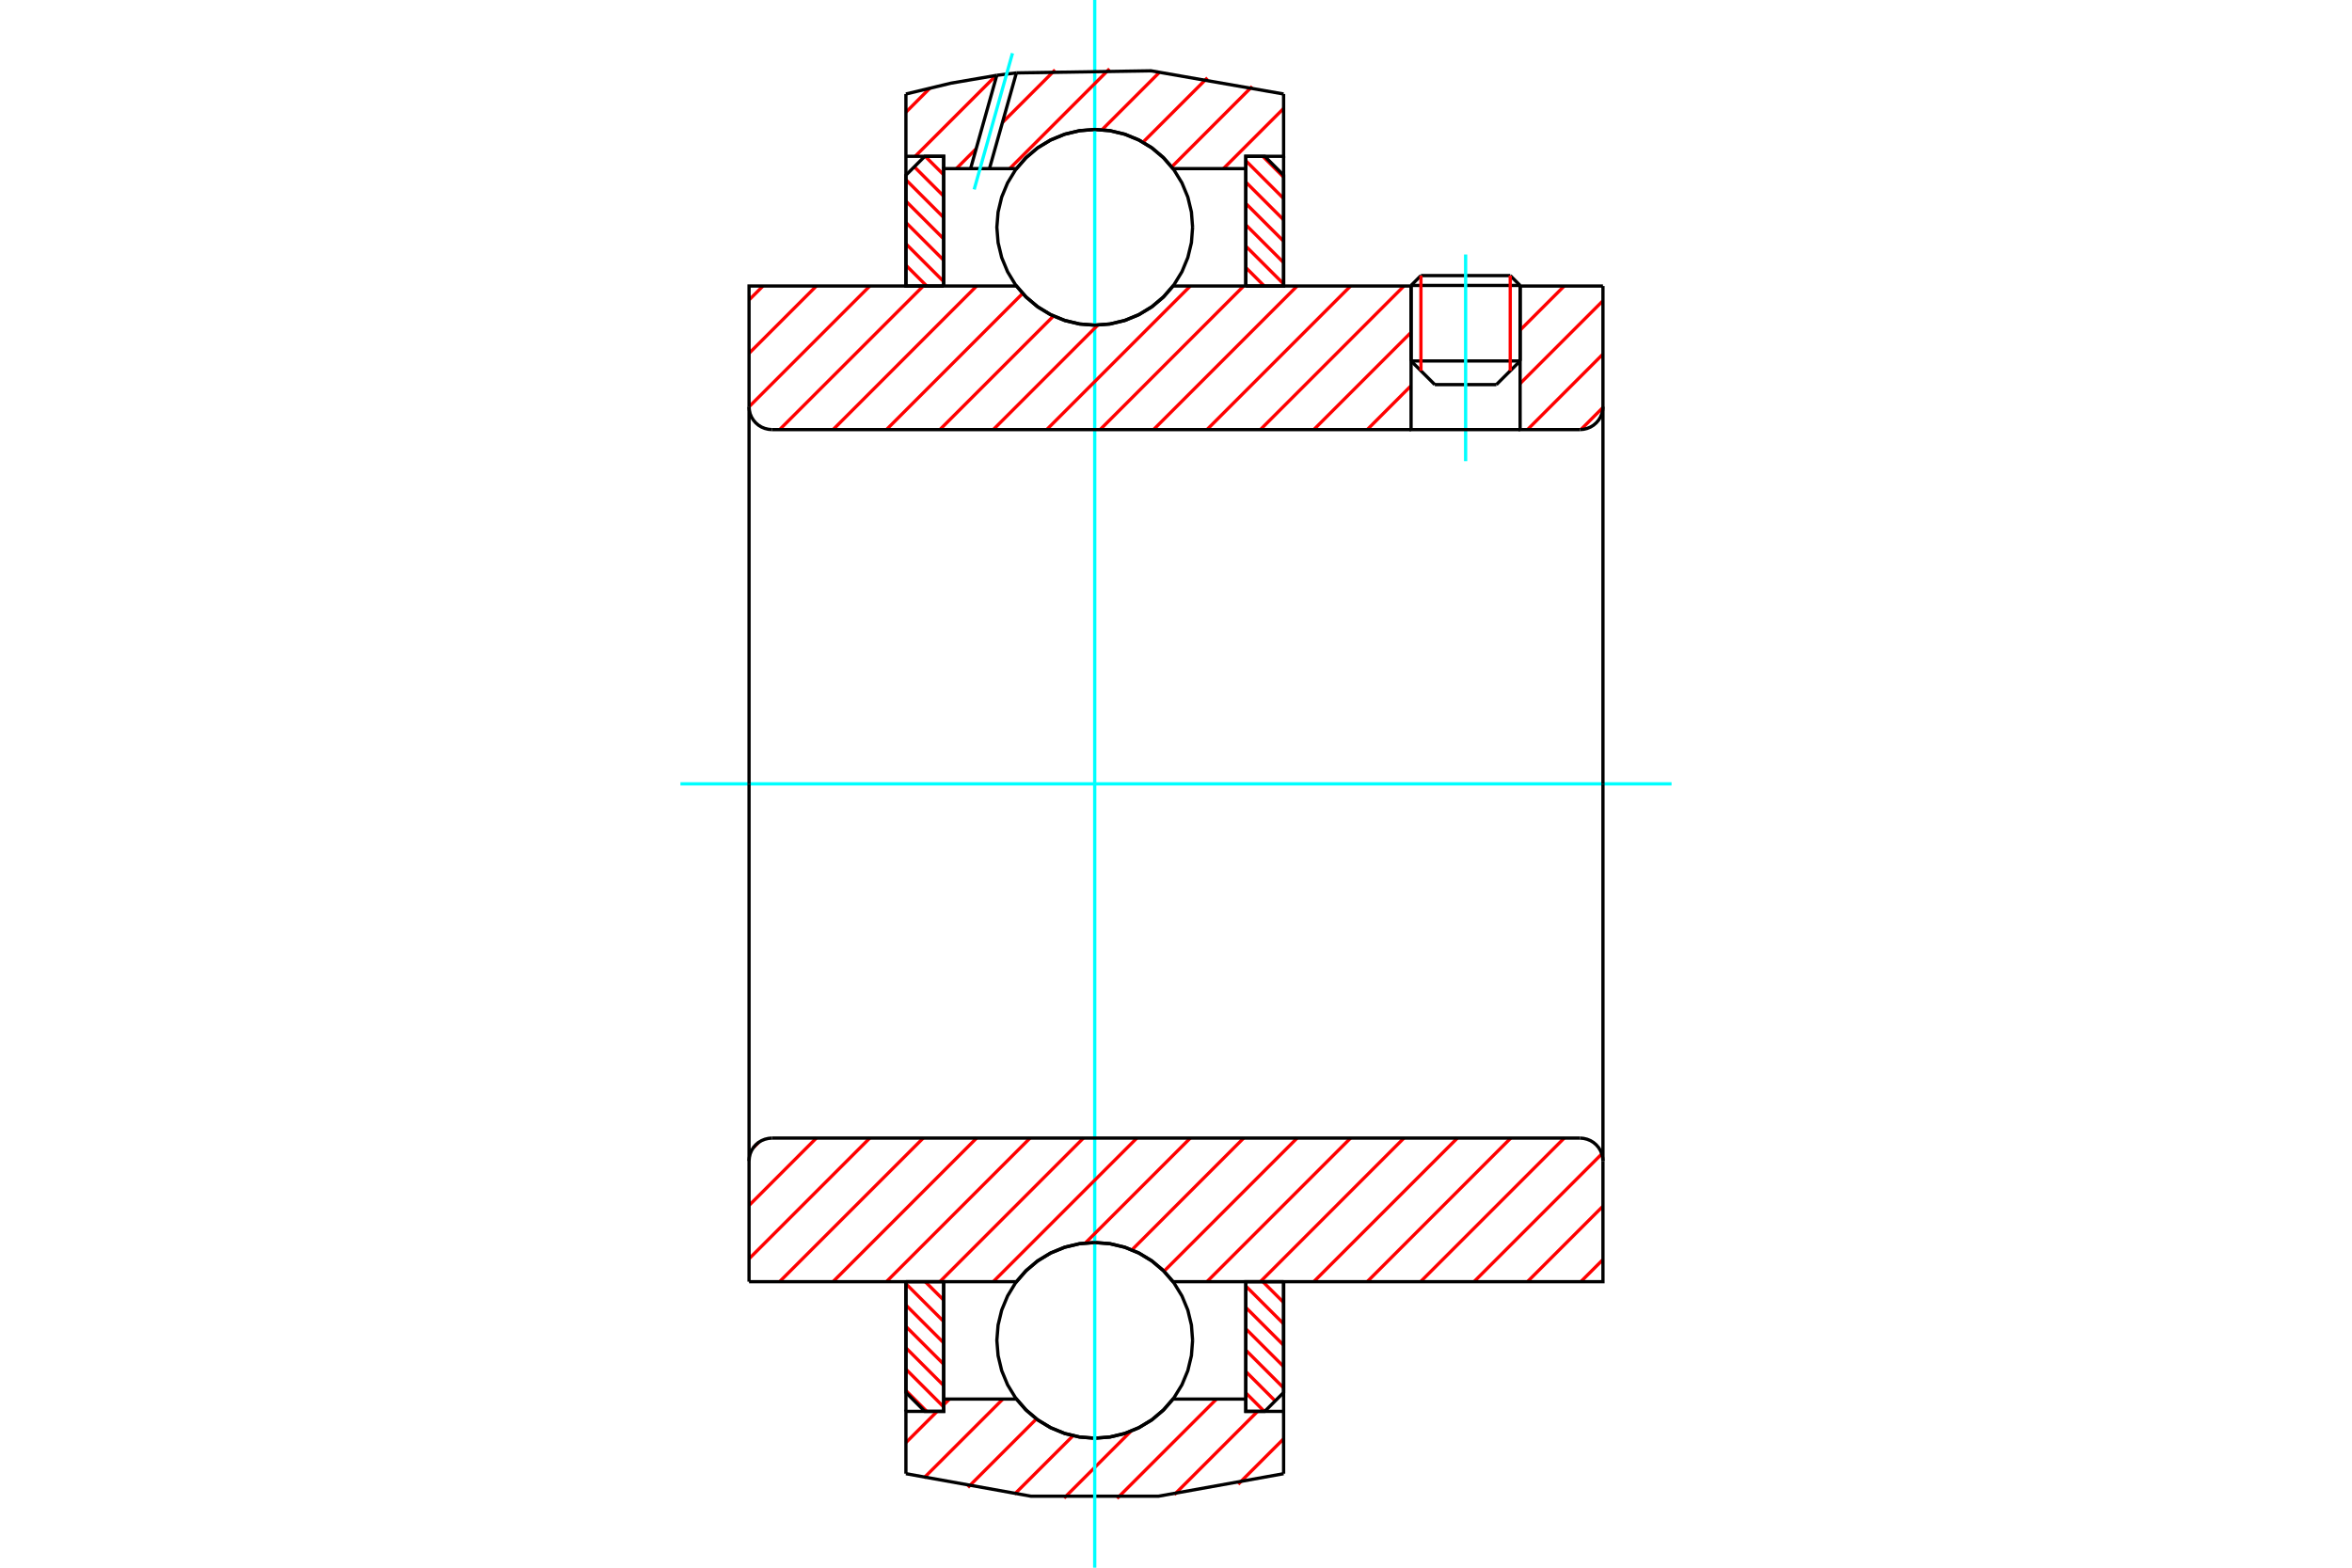 <?xml version="1.0" standalone="no"?>
<!DOCTYPE svg PUBLIC "-//W3C//DTD SVG 1.1//EN"
	"http://www.w3.org/Graphics/SVG/1.1/DTD/svg11.dtd">
<svg xmlns="http://www.w3.org/2000/svg" height="100%" width="100%" viewBox="0 0 36000 24000">
	<rect x="-1800" y="-1200" width="39600" height="26400" style="fill:#FFF"/>
	<g style="fill:none; fill-rule:evenodd" transform="matrix(1 0 0 1 0 0)">
		<g style="fill:none; stroke:#000; stroke-width:50; shape-rendering:geometricPrecision">
			<line x1="23267" y1="4370" x2="21598" y2="4370"/>
			<line x1="21749" y1="4219" x2="23116" y2="4219"/>
			<line x1="21598" y1="5526" x2="23267" y2="5526"/>
			<line x1="22904" y1="5888" x2="21961" y2="5888"/>
			<line x1="21749" y1="4219" x2="21598" y2="4370"/>
			<line x1="23267" y1="4370" x2="23116" y2="4219"/>
			<line x1="22904" y1="5888" x2="23267" y2="5526"/>
			<line x1="21598" y1="5526" x2="21961" y2="5888"/>
			<line x1="21598" y1="4370" x2="21598" y2="5526"/>
			<line x1="23267" y1="5526" x2="23267" y2="4370"/>
		</g>
		<g style="fill:none; stroke:#0FF; stroke-width:50; shape-rendering:geometricPrecision">
			<line x1="22433" y1="7060" x2="22433" y2="3896"/>
		</g>
		<g style="fill:none; stroke:#F00; stroke-width:50; shape-rendering:geometricPrecision">
			<line x1="23116" y1="4219" x2="23116" y2="5676"/>
			<line x1="21749" y1="5676" x2="21749" y2="4219"/>
			<line x1="13866" y1="21288" x2="14185" y2="21607"/>
			<line x1="13866" y1="20961" x2="14444" y2="21539"/>
			<line x1="13866" y1="20634" x2="14444" y2="21212"/>
			<line x1="13866" y1="20307" x2="14444" y2="20885"/>
			<line x1="13866" y1="19980" x2="14444" y2="20558"/>
			<line x1="13866" y1="19653" x2="14444" y2="20231"/>
			<line x1="14161" y1="19621" x2="14444" y2="19904"/>
		</g>
		<g style="fill:none; stroke:#000; stroke-width:50; shape-rendering:geometricPrecision">
			<polyline points="13866,19621 13866,21318 14155,21607 14444,21607 14444,19621 13866,19621"/>
		</g>
		<g style="fill:none; stroke:#0FF; stroke-width:50; shape-rendering:geometricPrecision">
			<line x1="10415" y1="12000" x2="25585" y2="12000"/>
		</g>
		<g style="fill:none; stroke:#F00; stroke-width:50; shape-rendering:geometricPrecision">
			<line x1="13866" y1="4060" x2="14185" y2="4379"/>
			<line x1="13866" y1="3733" x2="14444" y2="4311"/>
			<line x1="13866" y1="3406" x2="14444" y2="3984"/>
			<line x1="13866" y1="3079" x2="14444" y2="3657"/>
			<line x1="13866" y1="2752" x2="14444" y2="3330"/>
			<line x1="13994" y1="2553" x2="14444" y2="3003"/>
			<line x1="14161" y1="2393" x2="14444" y2="2676"/>
		</g>
		<g style="fill:none; stroke:#000; stroke-width:50; shape-rendering:geometricPrecision">
			<polyline points="14444,4379 14444,2393 14155,2393 13866,2682 13866,4379 14444,4379"/>
		</g>
		<g style="fill:none; stroke:#F00; stroke-width:50; shape-rendering:geometricPrecision">
			<line x1="19328" y1="19621" x2="19647" y2="19940"/>
			<line x1="19069" y1="19689" x2="19647" y2="20267"/>
			<line x1="19069" y1="20016" x2="19647" y2="20594"/>
			<line x1="19069" y1="20343" x2="19647" y2="20921"/>
			<line x1="19069" y1="20670" x2="19647" y2="21248"/>
			<line x1="19069" y1="20997" x2="19518" y2="21447"/>
			<line x1="19069" y1="21324" x2="19351" y2="21607"/>
		</g>
		<g style="fill:none; stroke:#000; stroke-width:50; shape-rendering:geometricPrecision">
			<polyline points="19647,19621 19647,21318 19358,21607 19069,21607 19069,19621 19647,19621"/>
		</g>
		<g style="fill:none; stroke:#F00; stroke-width:50; shape-rendering:geometricPrecision">
			<line x1="19328" y1="2393" x2="19647" y2="2712"/>
			<line x1="19069" y1="2461" x2="19647" y2="3039"/>
			<line x1="19069" y1="2788" x2="19647" y2="3366"/>
			<line x1="19069" y1="3115" x2="19647" y2="3693"/>
			<line x1="19069" y1="3442" x2="19647" y2="4020"/>
			<line x1="19069" y1="3769" x2="19647" y2="4347"/>
			<line x1="19069" y1="4096" x2="19351" y2="4379"/>
		</g>
		<g style="fill:none; stroke:#000; stroke-width:50; shape-rendering:geometricPrecision">
			<polyline points="19069,4379 19069,2393 19358,2393 19647,2682 19647,4379 19069,4379"/>
			<polyline points="18254,3480 18236,3246 18181,3017 18091,2800 17968,2600 17815,2421 17637,2268 17436,2146 17219,2056 16991,2001 16756,1982 16522,2001 16293,2056 16076,2146 15876,2268 15697,2421 15544,2600 15422,2800 15332,3017 15277,3246 15258,3480 15277,3715 15332,3943 15422,4160 15544,4361 15697,4539 15876,4692 16076,4815 16293,4905 16522,4960 16756,4978 16991,4960 17219,4905 17436,4815 17637,4692 17815,4539 17968,4361 18091,4160 18181,3943 18236,3715 18254,3480"/>
			<polyline points="18254,20520 18236,20285 18181,20057 18091,19840 17968,19639 17815,19461 17637,19308 17436,19185 17219,19095 16991,19040 16756,19022 16522,19040 16293,19095 16076,19185 15876,19308 15697,19461 15544,19639 15422,19840 15332,20057 15277,20285 15258,20520 15277,20754 15332,20983 15422,21200 15544,21400 15697,21579 15876,21732 16076,21854 16293,21944 16522,21999 16756,22018 16991,21999 17219,21944 17436,21854 17637,21732 17815,21579 17968,21400 18091,21200 18181,20983 18236,20754 18254,20520"/>
		</g>
		<g style="fill:none; stroke:#F00; stroke-width:50; shape-rendering:geometricPrecision">
			<line x1="19647" y1="22027" x2="18952" y2="22722"/>
			<line x1="19249" y1="21607" x2="17975" y2="22881"/>
			<line x1="18620" y1="21419" x2="17098" y2="22940"/>
			<line x1="17310" y1="21911" x2="16287" y2="22934"/>
			<line x1="16424" y1="21980" x2="15528" y2="22875"/>
			<line x1="15864" y1="21722" x2="14815" y2="22771"/>
			<line x1="15350" y1="21419" x2="14141" y2="22627"/>
			<line x1="14532" y1="21419" x2="14444" y2="21507"/>
			<line x1="14344" y1="21607" x2="13866" y2="22085"/>
		</g>
		<g style="fill:none; stroke:#000; stroke-width:50; shape-rendering:geometricPrecision">
			<polyline points="19647,19621 19647,21607 19647,22561"/>
			<polyline points="13866,22561 15782,22906 17730,22906 19647,22561"/>
			<polyline points="13866,22561 13866,21607 14444,21607 14444,21419 14444,19621"/>
			<polyline points="14444,21419 15558,21419 15711,21592 15888,21741 16086,21860 16301,21947 16526,22000 16756,22018 16987,22000 17212,21947 17426,21860 17624,21741 17802,21592 17955,21419 19069,21419 19069,19621"/>
			<polyline points="19069,21419 19069,21607 19647,21607"/>
			<line x1="13866" y1="21607" x2="13866" y2="19621"/>
		</g>
		<g style="fill:none; stroke:#0FF; stroke-width:50; shape-rendering:geometricPrecision">
			<line x1="16756" y1="24000" x2="16756" y2="0"/>
		</g>
		<g style="fill:none; stroke:#F00; stroke-width:50; shape-rendering:geometricPrecision">
			<line x1="19647" y1="1660" x2="18726" y2="2581"/>
			<line x1="19166" y1="1323" x2="17934" y2="2556"/>
			<line x1="18481" y1="1191" x2="17494" y2="2178"/>
			<line x1="17755" y1="1099" x2="16867" y2="1987"/>
			<line x1="16982" y1="1054" x2="15455" y2="2581"/>
			<line x1="16149" y1="1070" x2="15344" y2="1875"/>
			<line x1="14941" y1="2277" x2="14638" y2="2581"/>
			<line x1="15246" y1="1155" x2="14008" y2="2393"/>
			<line x1="14233" y1="1350" x2="13866" y2="1718"/>
		</g>
		<g style="fill:none; stroke:#000; stroke-width:50; shape-rendering:geometricPrecision">
			<polyline points="13866,4379 13866,2393 13866,1439"/>
			<polyline points="15257,1153 14557,1273 13866,1439"/>
			<polyline points="15557,1116 15407,1134 15257,1153"/>
			<polyline points="19647,1439 17617,1084 15557,1116"/>
			<polyline points="19647,1439 19647,2393 19069,2393 19069,2581 19069,4379"/>
			<polyline points="19069,2581 17955,2581 17802,2408 17624,2259 17426,2140 17212,2053 16987,2000 16756,1982 16526,2000 16301,2053 16086,2140 15888,2259 15711,2408 15558,2581 15145,2581 14856,2581 14444,2581 14444,4379"/>
			<polyline points="14444,2581 14444,2393 13866,2393"/>
			<line x1="19647" y1="2393" x2="19647" y2="4379"/>
		</g>
		<g style="fill:none; stroke:#0FF; stroke-width:50; shape-rendering:geometricPrecision">
			<line x1="14911" y1="2900" x2="15497" y2="815"/>
		</g>
		<g style="fill:none; stroke:#000; stroke-width:50; shape-rendering:geometricPrecision">
			<line x1="14856" y1="2581" x2="15257" y2="1153"/>
			<line x1="15145" y1="2581" x2="15557" y2="1116"/>
		</g>
		<g style="fill:none; stroke:#F00; stroke-width:50; shape-rendering:geometricPrecision">
			<line x1="24535" y1="19283" x2="24197" y2="19621"/>
			<line x1="24535" y1="18466" x2="23380" y2="19621"/>
			<line x1="24518" y1="17665" x2="22562" y2="19621"/>
			<line x1="23942" y1="17423" x2="21744" y2="19621"/>
			<line x1="23124" y1="17423" x2="20927" y2="19621"/>
			<line x1="22307" y1="17423" x2="20109" y2="19621"/>
			<line x1="21489" y1="17423" x2="19292" y2="19621"/>
			<line x1="20672" y1="17423" x2="18474" y2="19621"/>
			<line x1="19854" y1="17423" x2="17816" y2="19462"/>
			<line x1="19036" y1="17423" x2="17325" y2="19135"/>
			<line x1="18219" y1="17423" x2="16613" y2="19029"/>
			<line x1="17401" y1="17423" x2="15203" y2="19621"/>
			<line x1="16583" y1="17423" x2="14386" y2="19621"/>
			<line x1="15766" y1="17423" x2="13568" y2="19621"/>
			<line x1="14948" y1="17423" x2="12751" y2="19621"/>
			<line x1="14131" y1="17423" x2="11933" y2="19621"/>
			<line x1="13313" y1="17423" x2="11465" y2="19271"/>
			<line x1="12495" y1="17423" x2="11465" y2="18454"/>
			<line x1="11614" y1="17487" x2="11529" y2="17572"/>
		</g>
		<g style="fill:none; stroke:#000; stroke-width:50; shape-rendering:geometricPrecision">
			<line x1="11465" y1="12000" x2="11465" y2="19621"/>
			<polyline points="11815,17423 11761,17428 11707,17441 11656,17462 11610,17490 11568,17526 11532,17568 11503,17615 11482,17665 11470,17719 11465,17774"/>
			<line x1="11815" y1="17423" x2="24185" y2="17423"/>
			<polyline points="24535,17774 24530,17719 24518,17665 24497,17615 24468,17568 24432,17526 24390,17490 24344,17462 24293,17441 24239,17428 24185,17423"/>
			<polyline points="24535,17774 24535,19621 23957,19621 17955,19621 17802,19447 17624,19299 17426,19180 17212,19093 16987,19040 16756,19022 16526,19040 16301,19093 16086,19180 15888,19299 15711,19447 15558,19621 12043,19621 11465,19621"/>
			<line x1="24535" y1="12000" x2="24535" y2="17774"/>
		</g>
		<g style="fill:none; stroke:#F00; stroke-width:50; shape-rendering:geometricPrecision">
			<line x1="24534" y1="6239" x2="24198" y2="6576"/>
			<line x1="24535" y1="5421" x2="23380" y2="6577"/>
			<line x1="24535" y1="4604" x2="23267" y2="5872"/>
			<line x1="23942" y1="4379" x2="23267" y2="5054"/>
			<line x1="21598" y1="5905" x2="20927" y2="6577"/>
			<line x1="21598" y1="5088" x2="20109" y2="6577"/>
			<line x1="21489" y1="4379" x2="19292" y2="6577"/>
			<line x1="20672" y1="4379" x2="18474" y2="6577"/>
			<line x1="19854" y1="4379" x2="17656" y2="6577"/>
			<line x1="19036" y1="4379" x2="16839" y2="6577"/>
			<line x1="18219" y1="4379" x2="16021" y2="6577"/>
			<line x1="16803" y1="4977" x2="15203" y2="6577"/>
			<line x1="16125" y1="4838" x2="14386" y2="6577"/>
			<line x1="15653" y1="4492" x2="13568" y2="6577"/>
			<line x1="14948" y1="4379" x2="12751" y2="6577"/>
			<line x1="14131" y1="4379" x2="11933" y2="6577"/>
			<line x1="13313" y1="4379" x2="11465" y2="6227"/>
			<line x1="12495" y1="4379" x2="11465" y2="5409"/>
			<line x1="11678" y1="4379" x2="11465" y2="4592"/>
		</g>
		<g style="fill:none; stroke:#000; stroke-width:50; shape-rendering:geometricPrecision">
			<line x1="24535" y1="12000" x2="24535" y2="4379"/>
			<polyline points="24185,6577 24239,6572 24293,6559 24344,6538 24390,6510 24432,6474 24468,6432 24497,6385 24518,6335 24530,6281 24535,6226"/>
			<polyline points="24185,6577 23267,6577 23267,4379"/>
			<polyline points="23267,6577 21598,6577 21598,4379"/>
			<line x1="21598" y1="6577" x2="11815" y2="6577"/>
			<polyline points="11465,6226 11470,6281 11482,6335 11503,6385 11532,6432 11568,6474 11610,6510 11656,6538 11707,6559 11761,6572 11815,6577"/>
			<polyline points="11465,6226 11465,4379 12043,4379 15558,4379 15711,4553 15888,4701 16086,4820 16301,4907 16526,4960 16756,4978 16987,4960 17212,4907 17426,4820 17624,4701 17802,4553 17955,4379 21598,4379"/>
			<line x1="23267" y1="4379" x2="24535" y2="4379"/>
			<line x1="11465" y1="12000" x2="11465" y2="6226"/>
		</g>
	</g>
</svg>
